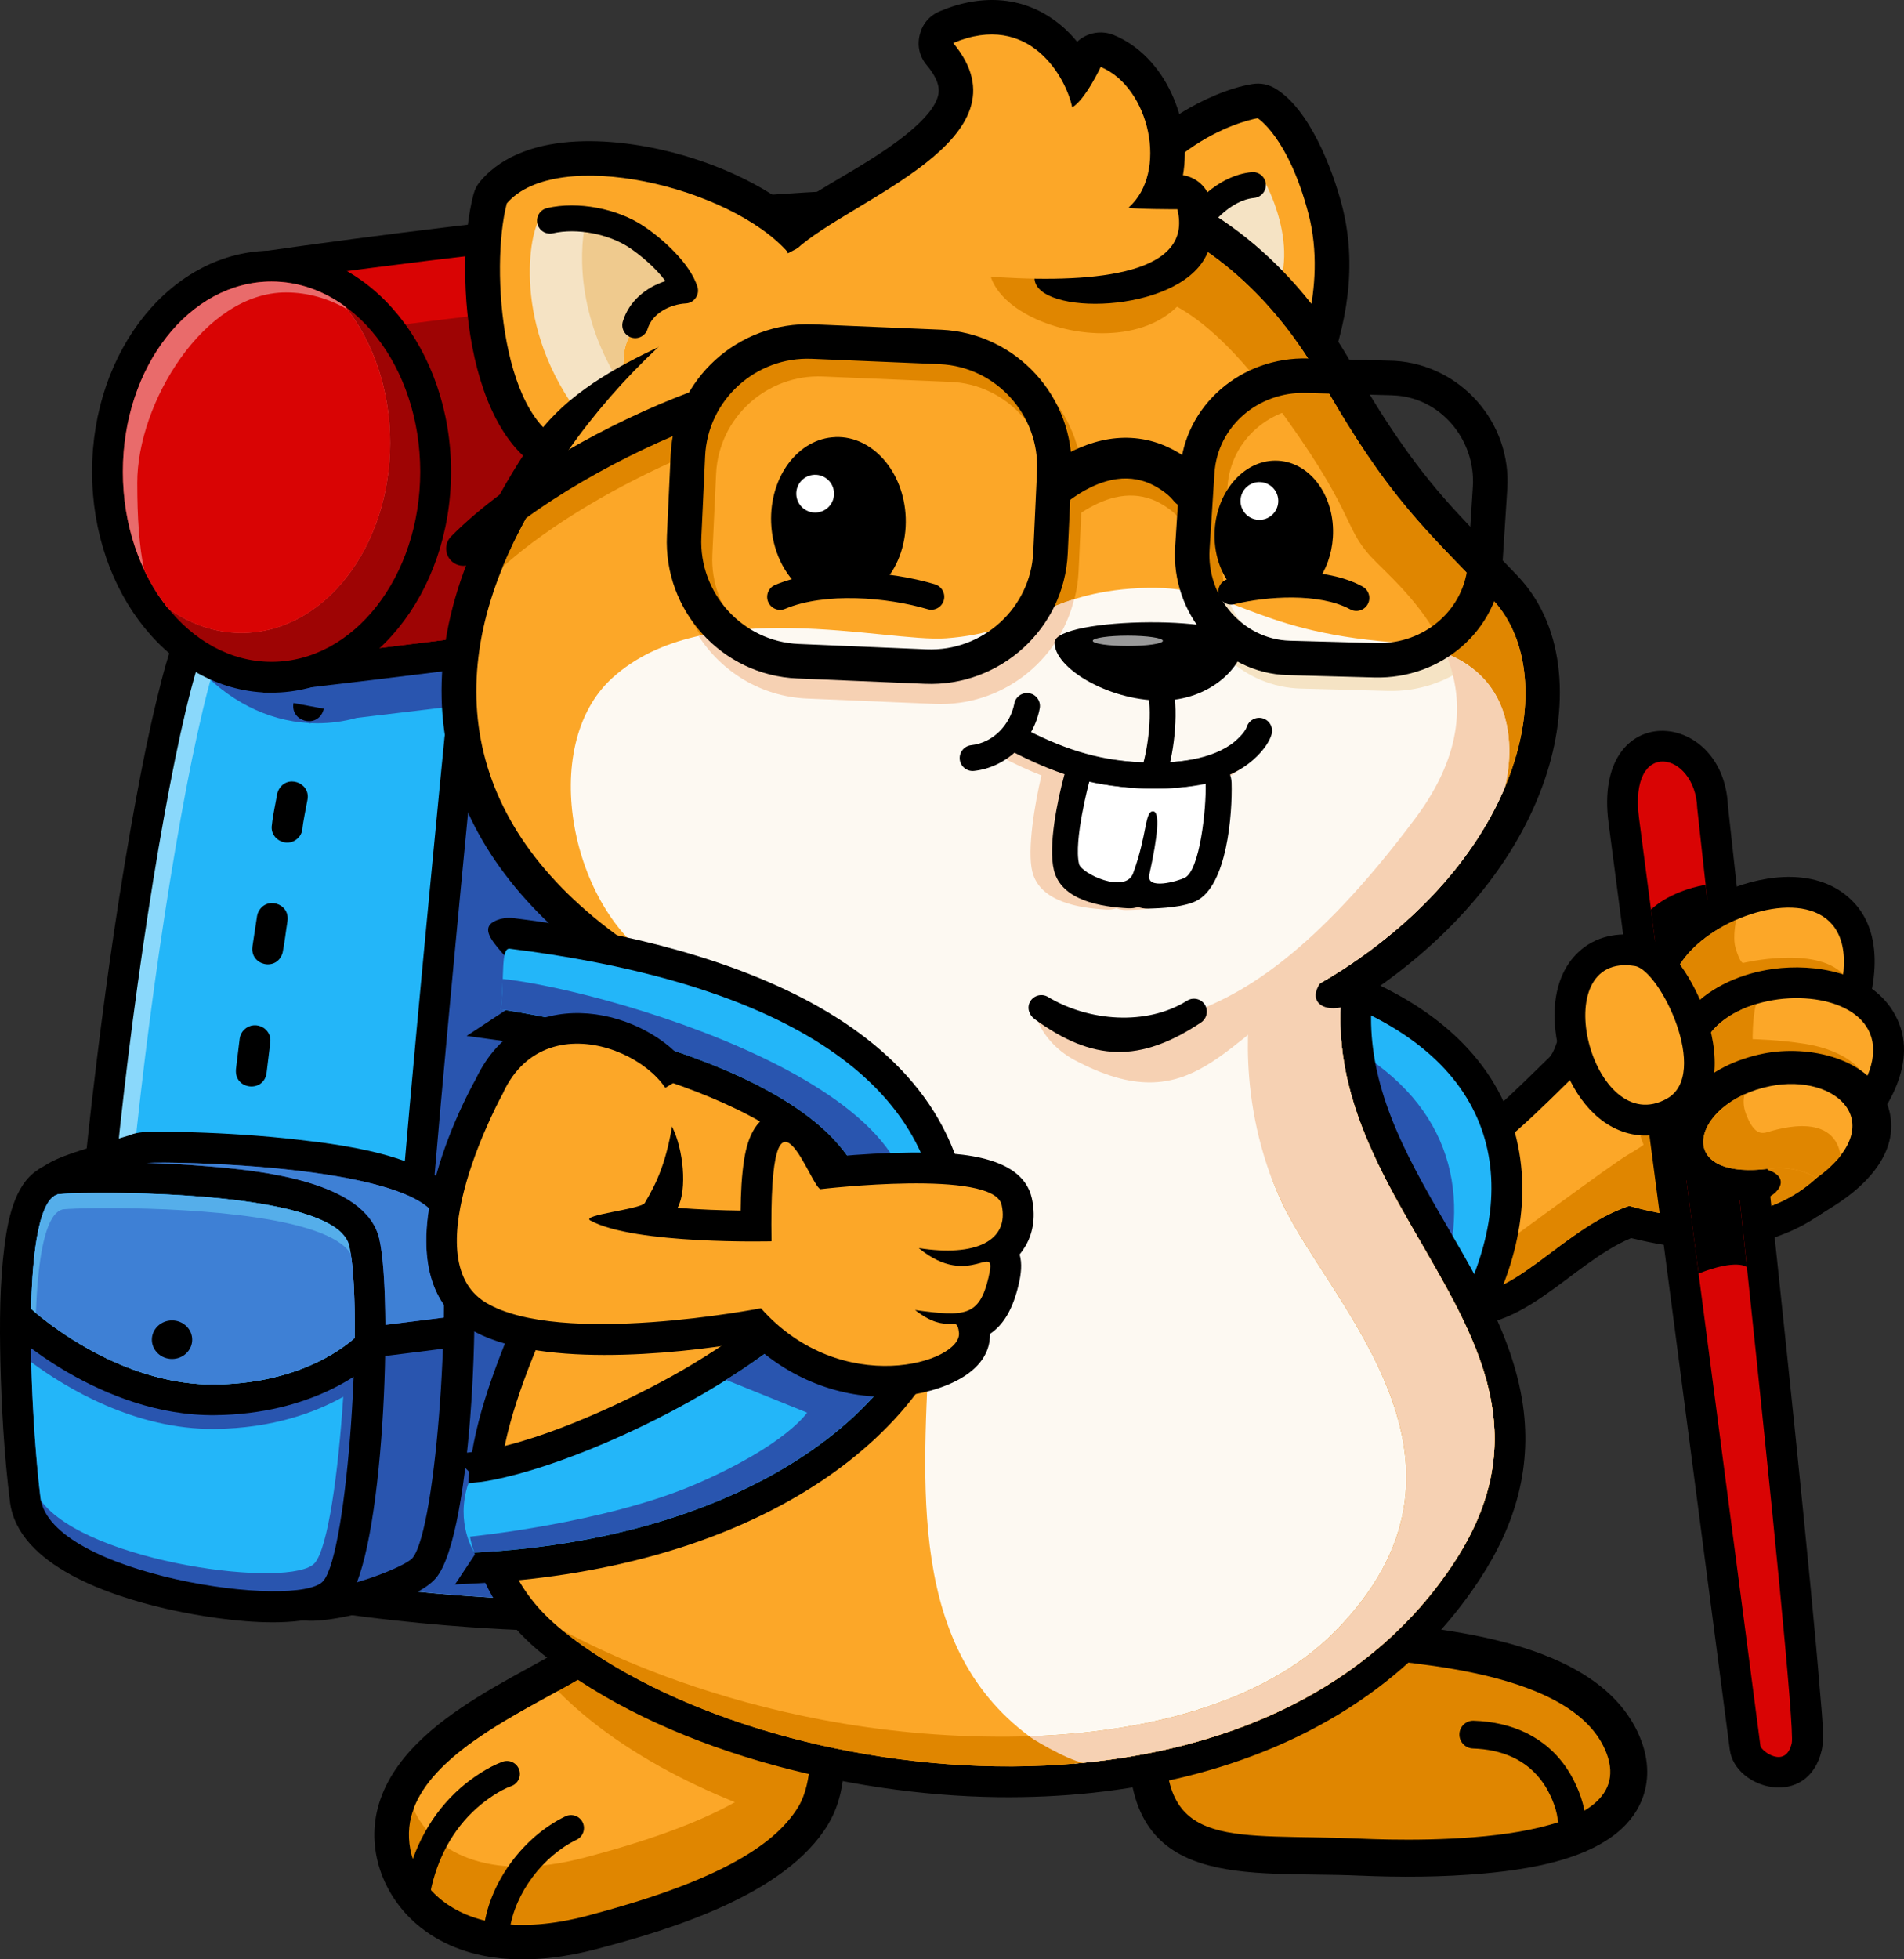 <svg xmlns="http://www.w3.org/2000/svg" xml:space="preserve" style="shape-rendering:geometricPrecision;text-rendering:geometricPrecision;image-rendering:optimizeQuality;fill-rule:evenodd;clip-rule:evenodd" viewBox="10420.02 9935.11 33999.1 34971.09"><rect x="10420.02" y="9935.11" width="33999.1" height="34971.09" fill="#333333" stroke="none"/><defs><style>.fil0{fill:none}.fil1,.fil16{fill:#000}.fil4{fill:#23b6f9}.fil5{fill:#2955af}.fil20{fill:#3e80d5}.fil9{fill:#9e0404}.fil8{fill:#d90404}.fil2{fill:#e08600}.fil10{fill:#f5e3c4}.fil13{fill:#f6d1b3}.fil3{fill:#fca728}.fil12{fill:#fdf9f2}.fil14{fill:#fff}.fil17{fill:#000;fill-rule:nonzero}</style></defs><g id="Layer_x0020_1"><path d="M0 0h54842v54842H0z" class="fil0"/><g id="_1071643496"><path d="M30580 40949c-96 2761 2107 2375 4101 2462 741 32 1499 29 2238-38 933-85 2398-312 2811-1293 147-349 130-721-1-1072-42-116-96-227-159-333-468-790-1401-1193-2251-1420-517-138-1049-225-1580-290-183-22-418-37-626-63-41-123-78-259-105-351-97-339-184-682-267-1025-148-607-286-1219-416-1831-42-200-160-355-342-449-181-94-376-102-564-21-1452 620-2249 1945-2609 3425-169 698-271 1571-231 2300z" class="fil1"/><path d="M33680 35832s744 3518 991 3656 3833 107 4440 1749c606 1641-3317 1562-4401 1515-2281-100-3553 232-3469-1809 0 0-248-3963 2438-5110z" class="fil2"/><path d="M38725 42335c-31-274-171-602-321-828-384-577-988-838-1669-860-136-5-251 103-255 239s103 251 239 256c513 17 969 194 1265 628 112 165 225 420 249 622 15 136 138 233 274 218 136-16 233-139 218-274zM21972 34551c-74 1110-433 3718-1155 4563-102 119-493 331-635 411-417 232-836 453-1242 706-738 461-1544 1090-1774 1973-207 796 128 1629 763 2131 881 697 2094 662 3127 391 1330-349 3393-968 4151-2229 297-493 294-1018 305-1554 23-330 106-733 160-1063 62-382 126-764 191-1146 10-60 11-112 5-172-91-798-301-1709-579-2457-457-1232-1371-2579-2886-2099-247 78-411 289-429 546z" class="fil1"/><path d="M22587 34593s-249 3691-1302 4922c-517 604-3152 1423-3523 2845-253 972 671 2417 3136 1770 2204-578 3333-1207 3780-1951 266-443 210-1172 218-1280 20-289 358-2268 358-2268s-529-4715-2666-4038z" class="fil2"/><path d="M20384 40117c-933 515-2237 1178-2580 2109 328 731 1301 1324 3049 865 1189-312 2065-639 2690-990-242-98-480-202-712-313-830-396-1743-954-2447-1670z" class="fil3"/><path d="M20516 42354c-740 357-1337 1151-1454 1964-18 126 70 243 196 262 126 18 243-70 262-196 94-661 596-1323 1197-1613 115-55 163-194 108-309s-194-163-309-108zM19398 41379c-254 87-553 291-752 465-527 461-850 1077-991 1760-26 125 55 247 179 273 125 26 247-55 273-180 119-578 387-1101 831-1495 158-140 406-315 609-387 121-41 185-173 144-293-41-121-173-185-293-144zM42194 27005c1727 629 2521 3060 983 4407-673 589-1532 819-2412 798-444-10-808-78-1218-177-1106 460-2035 1854-3341 1500-1066-289-2063-1113-2458-2158-278-736-207-1603 550-2011 411-221 880-364 1315-112 430 249 518 744 932 913 380-195 1267-1096 1540-1358 10-9 18-19 26-30 80-108 147-360 188-490 122-383 262-724 468-1071 411-691 1456-1011 2223-974 432 21 899 165 1124 567 35 63 62 129 81 195z" class="fil1"/><path d="M41648 27428c137-415-210-614-685-637-614-30-1444 234-1724 706-492 828-433 1379-775 1707-307 295-1588 1619-1959 1526-1106-279-765-1518-1948-881-440 237-509 767-296 1332 279 739 1041 1538 2087 1821 1022 277 1913-1123 3162-1543 30-10 1987 692 3303-460 1338-1172 380-3320-1167-3570z" class="fil3"/><path d="M41648 27428c72-101 131-222 178-357-170 25-282 52-282 52s-54 0-134-274c-81-274 91-833 91-833-1076 460-1646 1470-1646 1470s-290 398-322 795c-32 398 333 634 333 634l-183 419c-183 419 86 1032 86 1032s-11 21-301 193-2053 1483-2751 1977-2236-1020-2236-1020-71-131-147-164c325 687 1049 1388 2014 1650 1022 277 1913-1123 3162-1543 30-10 1987 692 3303-460 195-170 340-362 443-564-226-674-1243-293-1313-283-75 11-210 32-349-338-140-371 124-596 124-596s118-16 575-81c265-37 785 131 1138 203-27-199-83-395-163-581-191-96-409-157-625-191-462-73-927-83-927-83s-16-682 183-929c15-18 35-34 61-46-101-34-205-61-311-78z" class="fil2"/><path d="M30718 27830c86-49 216-211 283-287 207-232 415-420 701-554 956-448 2257 42 3147 437 1293 573 2384 1515 2677 2954 517 2533-1646 5116-3580 6456-1282 888-2848 1547-4423 1595l-2083 63 1780-1083c1546-940 5520-3825 5473-5824-11-485-180-901-496-1267-714-825-2216-1340-3274-1466l-1664-199 1458-826z" class="fil1"/><path d="M30990 28309s4191 494 4255 3266-5737 6307-5737 6307c5075-153 10950-7366 5119-9953-2971-1318-2992 14-3637 379z" class="fil4"/><path d="M30990 28309s4191 494 4255 3266-5737 6307-5737 6307c1101-33 2240-399 3288-978 3406-2256 5458-6667 1166-8572-1255-557-1984-641-2455-524-182 188-320 389-516 500z" class="fil5"/><path d="M22087 20038c1199 12 2318 347 3271 1092 2359 1845 2900 5536 2852 8338-33 1945-344 4057-977 5901-383 1117-1174 2954-2436 3302-1675 461-4008 430-5738 323-1465-90-6169-505-7033-1845-746-1156-51-6871 123-8300 189-1549 414-3104 697-4639 111-603 232-1208 377-1805 98-404 211-848 372-1231 626-1490 3092-1577 4452-1554 1310 22 2744 174 4040 418z" class="fil1"/><path d="M22034 20587s-7029-1350-7932 799-2474 14131-1614 15464c860 1332 8942 2175 12163 1289s5682-17536-2617-17552z" style="fill:#8ad8fb"/><path d="M22034 20587s-2071-398-4109-417c-1609 15-3133 292-3521 1217-903 2149-2474 14131-1614 15464 605 937 4785 1632 8332 1654 1378-7 2640-119 3531-364 3221-886 5682-17536-2617-17552z" class="fil4"/><path d="M22034 20587s-7029-1350-7932 799c-50 120-103 272-157 450 534 589 1229 962 1993 1004l1 7 44-5c34 1 67 2 101 2 243 0 479-33 706-96 1790-210 3579-434 5365-673 991-133 1984-269 2973-422-803-669-1822-1064-3096-1067z" style="fill:#2955af"/><path d="M22034 20587s-654-126-1589-239c-594 179-1039 466-1222 901-804 1914-1799 13618-1399 17091 2494 252 5246 233 6827-201 3221-886 5682-17536-2617-17552z" class="fil5"/><path d="M14999 14438c2318-332 4663-614 6993-838 1491-143 3009-271 4507-298 701-12 2296-50 2862 410 1111 901 393 3108-92 4169-446 975-1328 2415-2418 2745-285 86-593 146-886 202-431 82-864 154-1298 223-1106 175-2217 329-3328 478-1901 254-3807 492-5712 713l-505 59-99-498c-220-1114-405-2258-545-3384-90-719-167-1463-173-2187-4-494 10-1260 378-1634l130-133 184-26z" class="fil1"/><path d="M15077 14982s12728-1825 13938-843c1210 981-689 5466-2322 5960s-11127 1597-11127 1597-1186-6002-488-6714z" class="fil8"/><path d="M29395 15345c-65 1696-1461 4379-2703 4754-1570 475-10406 1512-11085 1592-304-1756-807-5133-295-5656 0 0 12728-1825 13938-843 54 44 102 95 144 153z" class="fil9"/><path d="M24966 14046c-571-657-1528-1102-2352-1340-1076-311-2789-497-3611 456-64 74-104 151-129 246-370 1407-119 4679 1635 5065 2164 476 3809-2129 4554-3767 102-225 66-473-96-660z" class="fil1"/><path d="M24501 14451c-1032-1187-4138-1922-5031-886-303 1151-92 4028 1171 4306s2728-932 3860-3420z" class="fil3"/><path d="M20592 17089c18 27 952-104 962-727 15-921 1159-1076 1101-1268-252-419-1183-1522-2550-1292-172 29-589 1654 488 3287z" class="fil10"/><path d="M21439 16697c68-91 113-202 115-335 15-921 1159-1076 1101-1268-199-332-826-1093-1757-1280-140 511-190 1683 542 2883z" style="fill:#efca8e"/><path d="M22302 14952c-348 111-652 362-760 720-37 122 32 251 154 288s251-32 288-154c85-282 405-440 682-455 74-4 135-39 177-99 42-61 52-131 30-201-132-416-619-854-966-1084-469-310-1165-445-1718-318-124 29-202 153-173 277 28 124 153 202 277 173 430-99 996 13 1359 253 194 128 476 361 650 600zM35274 26354c-501 1203-484 2300-19 3506 125 325 275 641 437 949 684 1309 1658 2619 1906 4099 197 1175-108 2229-754 3214-565 863-1289 1589-2142 2169-1877 1276-4224 1748-6465 1720-2680-34-5997-841-8121-2548-595-478-1029-1075-1226-1818-272-1028-32-2120 310-3100 379-1088 908-2138 1387-3186 633-1386 1412-3184 1179-4739-44-295 155-571 448-623 1017-179 2069-307 3096-414 2214-231 4480-346 6705-249 947 41 1897 123 2834 266 173 26 311 122 396 274 86 152 96 319 29 481z" class="fil1"/><path d="M34767 26143c-2070 4976 4446 7365 1619 11679-3408 5200-12326 4104-15923 1213-3584-2881 2498-8167 1849-12496 0 0 6965-1233 12456-396z" class="fil3"/><path d="M34620 26537c-1580 4711 4517 7086 1766 11285-1499 2287-4063 3355-6771 3590-5619-2690 221-11355-4834-13192 56-951 570-1577 1343-1969 1722-213 3774-380 5781-338 1104 173 2086 417 2716 624z" class="fil12"/><path d="M34767 26143c-2070 4976 4446 7365 1619 11679-3402 5191-12297 4107-15905 1226-161-129 3110 1922 7960 1884 2368-18 4553-600 5811-1870 2980-3011-60-5811-933-7647s-542-4215-542-4215c112-489 322-892 613-1214 468 37 930 89 1378 157z" class="fil2"/><path d="M34620 26537c-1580 4711 4517 7086 1766 11285-1472 2245-3971 3316-6625 3576-291-51-992-473-959-474 2228-72 4257-657 5450-1862 2980-3011-60-5811-933-7647s-563-3618-563-3618c92-402 68 77 282-211 546 122 1224-1166 1583-1048z" class="fil13"/><path d="M34071 16768c401-1024 595-2094 308-3181-169-640-572-1697-1180-2068-130-79-268-107-418-83-415 66-907 289-1259 507-899 554-1533 1394-1912 2374-109 281-3 593 255 750l3311 2010c163 99 343 118 522 55 180-62 309-189 374-364z" class="fil1"/><path d="M33495 16549c44-118 647-1443 288-2805s-905-1699-905-1699-1841 293-2693 2495l3311 2010z" class="fil3"/><path d="M33023 13215s791 1445-83 2316c-875 871-1287-949-1069-1551s557-768 1152-765z" class="fil10"/><path d="M34552 16422c-998-1749-2493-3045-4482-3501-1959-449-4009 13-5766 936-161 85 489 1020 333 1112-1549 915-3701 1356-4715 2853-331 488-627 999-884 1526-1675 3439-368 6347 2771 8270 694 425 2263 1087 2308 383 95-1483 3119-859 4756-895 1447-32 5835-697 5119 379-272 408 218 610 725 281 1446-936 2743-2292 3299-3951 395-1178 413-2643-496-3600-395-415-803-821-1187-1246-714-790-1253-1623-1781-2547z" class="fil1"/><path d="M32770 13008c-591 57-1113 580-1358 1088-56 115-7 253 107 309s253 7 309-107c173-356 564-789 987-830 127-12 220-125 208-252s-126-220-252-208z" class="fil1"/><path d="M34017 16727c1215 2129 1835 2627 3056 3912s632 4457-2691 6610c-3323 2152-8952 1865-12250-156s-3872-4737-2539-7475c2963-6084 10954-8969 14424-2891z" class="fil3"/><path d="M34017 16727c95 166 186 323 274 470l-322-9c-844-23-1576 592-1630 1434l-87 1358c-54 843 590 1608 1434 1630l1549 42c783 21 1469-505 1608-1254 74 77 150 157 229 240 91 95 171 202 242 317-348 806-1183 1337-2118 1311l-1550-42c-1184-32-2085-1102-2010-2284l40-635c-82-16-159-61-214-132-103-132-316-265-469-323-444-168-888-12-1265 236l-48 1044c-62 1342-1208 2381-2550 2325l-2282-96c-1342-56-2387-1209-2325-2551l67-1445c4-92 14-183 28-272-1105 476-2354 1185-3221 1961 60-145 125-290 196-436 138-284 288-561 447-831 904-605 1942-1122 2841-1467 433-796 1296-1321 2260-1280l2282 96c1197 55 2158 973 2307 2123 477-217 998-284 1521-87 160 61 333 156 487 271 140-1082 1085-1861 2187-1871 31 51 62 101 92 154zm-4903 2339c-90-134-78-310 20-431 34-992-744-1842-1739-1884l-2282-96c-1003-42-1860 736-1906 1738l-67 1445c-46 1002 736 1864 1738 1907l2282 96c1003 42 1860-736 1907-1738l48-1037z" class="fil2"/><path d="M34017 16727c1215 2129 1835 2627 3056 3912s632 4457-2691 6610c-532 344-1122 626-1753 848-429-179-685-355-906-145-557 527-1686 549-2409 166s-828-1129-596-920 1680 513 2372 227 2755-409 4606-2890c1851-2482-286-4110-798-4666-512-557-256-783-1772-2822s-2427-1845-2427-1845c-324-557-228-1023 148-1389 1231 503 2332 1447 3170 2915z" class="fil2"/><path d="M37291 23990c-472 1116-1414 2291-2909 3259-130 84-264 165-401 242-394 221-820 446-1269 655l-117 54c-1030 470-2172 850-3312 910-1676 88-3349-517-4880-1002-93-29-186-60-277-92-723-248-1397-558-1995-923-1492-914-2127-3830-778-5057 1658-1510 4905-629 5960-708 1523-113 1774-812 3449-896 1674-84 1883 761 4551 968 2624 204 1998 2513 1977 2589z" class="fil12"/><path d="M31672 20490c250 49 474 123 706 208 223 516 717 897 1309 913l1549 42c258 7 505-46 725-146 275 74 498 179 678 304-398 301-904 471-1442 456l-1550-42c-997-27-1793-790-1975-1736z" class="fil10"/><path d="M37291 23990c-472 1116-1414 2291-2909 3259-130 84-264 165-401 242-1708 959-2245 2492-4366 1368-723-383-828-1129-596-920s1637 756 2862 2c692-286 1965-925 3816-3406 880-1180 858-2166 539-2936 1539 609 1074 2326 1055 2392zm-14397-2704c225-50 456-85 690-108 316 355 768 588 1277 609l2282 96c716 30 1359-359 1684-948 246-106 487-215 773-305-267 1113-1300 1919-2486 1869l-2282-96c-817-34-1524-475-1938-1117z" class="fil13"/><path d="m35325 16375-1550-42c-1184-32-2209 828-2284 2010l-87 1358c-76 1182 826 2252 2010 2284l1549 42c1184 32 2209-828 2285-2010l87-1358c76-1182-828-2209-2010-2284zm-39 615-1550-42c-844-23-1576 592-1630 1435l-87 1358c-54 843 590 1607 1434 1630l1550 42c844 23 1576-591 1630-1434l87-1358c54-843-590-1607-1434-1630zM27228 15820l-2282-96c-1342-57-2489 983-2550 2325l-67 1445c-62 1342 983 2494 2325 2550l2282 96c1342 56 2489-983 2550-2325l67-1445c62-1342-983-2489-2325-2550zm-29 615-2282-96c-1002-42-1860 736-1906 1738l-67 1445c-46 1002 735 1864 1738 1907l2282 96c1003 42 1860-736 1907-1738l67-1445c46-1002-736-1864-1738-1907z" class="fil1"/><path d="M29251 21403c-4 454 950 1028 1881 1036s1488-648 1491-1007c5-548-3368-483-3372-29z" class="fil1"/><path d="M30877 22120c133 405 63 1049-44 1446-33 123 40 250 163 283s250-40 283-163c132-489 200-1215 37-1711-40-121-171-187-291-147-121 39-187 170-148 292zM31617 27796c-730 456-1765 365-2483-67-109-66-252-30-317 79-66 109-24 242 79 317 1041 760 1884 781 2967 62 106-70 140-211 72-319s-211-140-318-72zM31944 18422c-186-239-506-450-785-556-724-273-1444-40-2049 398-162 117-198 345-81 507s345 198 507 81c397-288 882-490 1367-307 153 58 366 191 469 323 123 158 352 186 509 63 158-123 186-352 63-509zM22762 16925c-1418 528-3217 1505-4286 2584-120 121-119 316 2 436 121 119 316 119 436-2 1004-1013 2733-1946 4064-2441 159-59 240-237 181-396s-237-241-396-181zM33249 18158c-583-37-1093 515-1138 1234-27 420 110 804 345 1058 12 13 1366 32 1483-126 158-213 262-490 282-797 46-719-389-1332-972-1369zM25336 17737c-663 24-1177 708-1146 1526 19 500 235 934 552 1191 26 21 1409-63 1488-157 238-280 379-682 363-1123-30-819-593-1462-1256-1438z" class="fil1"/><path d="M24963 18409c-186 7-331 163-324 350 7 186 163 331 350 324 186-7 331-163 324-349s-163-332-350-325zM32930 18540c-186-12-346 129-358 315s129 346 315 358 346-129 358-315-129-346-315-358z" class="fil14"/><path d="M34753 20405c-650-359-1716-305-2403-135-123 30-199 156-169 280 31 124 156 200 280 169 573-142 1520-206 2068 91 111 62 252 21 314-91 61-111 21-252-91-314zM27117 20364c-834-248-2041-332-2856 11-118 49-173 185-124 303 49 117 185 173 302 124 713-299 1819-209 2546 6 122 36 251-34 287-156s-34-251-156-287z" class="fil1"/><path d="M31859 14472c-258 2418-4415 1292-3698-143 0 0 677 888 3698 143z" class="fil2"/><path d="M29654 10680c-87-105-181-202-280-285-636-538-1422-576-2172-259-186 78-311 226-359 422s-4 385 125 540c114 137 242 327 209 515-76 443-911 980-1261 1200-537 338-1227 692-1681 1107-568 500 1389 137 1975 255 259 52 655-145 915-101 787 133 660 541 1456 599 86 84 306 95 312 235 29 664 2528 640 3059-397 160-312 175-656 89-993-62-243-256-418-497-456 171-973-323-2123-1232-2500-231-96-488-41-658 119z" class="fil1"/><path d="M31443 13670s-765 0-871-29c714-628 380-2147-497-2511 0 0-275 586-509 722-105-524-761-1725-2125-1149 1427 1716-1817 2782-2800 3679-1 0 7384 1576 6802-713z" class="fil3"/><path d="M30559 21281c-346 0-626 41-626 92s280 92 626 92 626-41 626-92-280-92-626-92z" style="fill:#999"/><path d="M26565 23087s4219 1627 6640-75" class="fil0"/><path d="M41275 24319c307 2774 608 5549 901 8325 198 1869 394 3739 574 5610 61 638 122 1278 173 1917 19 235 79 774 28 997-242 1065-1549 707-1642-2l-2166-16547c-290-2214 2056-2058 2132-300z" class="fil1"/><path d="m39689 24548 2166 16547c12 91 452 425 560-48 107-473-1688-16687-1688-16687-32-1010-1234-1274-1038 188z" class="fil8"/><path d="m39901 26173 850 6492c696-272 862-113 862-113-281-2654-568-5286-737-6825-671 122-974 443-976 445z" class="fil16"/><path d="M12732 30197c144-61 319-61 480-62 211-2 422 3 633 9 630 19 1264 60 1890 132 858 98 2804 326 3047 1358 247 1049 89 5676-577 6466-356 423-1748 792-2292 762-379-20-758-93-1121-204-1027-313-2456-1147-2603-2328-37-293-154-637-250-916-147-428-310-852-467-1277-289-785-882-2294-531-3101 155-357 748-511 1089-622 234-76 468-144 703-216z" class="fil1"/><path d="M12981 30696c9-42 5009-20 5265 1064s-19 5459-462 5985c-128 153-1243 600-1842 568-1466-79-3087-1074-3209-2050-150-1201-1693-4077-1289-5007 58-135 1450-532 1537-559z" class="fil5"/><path d="M19848 27705c58-485-1114-1119-565-1343 97-39 202-53 306-40 3163 392 7931 1599 8152 5521 11 193 8 387-9 580-144 1682-1282 3037-2640 3943-1789 1195-4049 1723-6174 1830l-373 19 447-673c296-446 699-444 331-812l-839-838 349-38c1082-119 2638-834 3584-1357 803-444 2972-1797 2947-2869-44-1915-4623-2931-6076-3130l-536-73 1095-720z" class="fil1"/><path d="M19363 27952s6487 890 6552 3662c47 2018-4827 4468-6899 4770-42 6-193 18-232 23-243 721 108 1239 108 1239 5201-262 8460-2941 8301-5772-171-3034-3536-4493-7670-5006-167-21-93 524-159 1084z" class="fil4"/><path d="M19363 27952s6487 890 6552 3662c23 980-1115 2061-2529 2950l1446 584s-378 583-1997 1280c-1618 696-4020 933-4023 933 31 180 79 284 79 284 4246-214 7197-2039 8052-4242l-627-897c1923-2904-4972-4891-6919-5099-5 165-11 354-34 545z" class="fil5"/><path d="M23645 31543c3-313 18-632 65-923 61-383 220-804 671-850 441-45 704 342 892 676 22 39 46 85 70 132 448-43 906-68 1349-71 655-5 1970-9 2153 814 65 292 39 592-113 853-32 54-67 105-105 151 48 165 26 350-16 531-106 457-280 731-513 886 14 799-1106 1096-1736 1121-957 37-1858-332-2542-983-1436 249-3869 462-5007-224-1468-884-529-3316 107-4470 821-1720 2901-1299 3735-289 260 315-880 568-938 950-29 188 630 49 707 204 197 391 272 1112 96 1442 386 31 790 45 1127 49z" class="fil1"/><path d="M19407 29436s-1636 2950-312 3748 4913 101 4913 101c1444 1626 3592 968 3536 437-38-359-179 65-784-405 886 121 1149 118 1313-586s-319 247-1247-520c1009 161 1623-127 1480-771s-3224-282-3224-282c-160 66-939-2458-885 932 0 0-2449 62-3235-371-181-100 905-200 972-313 221-372 395-746 513-1524 146-960-2231-2177-3042-446z" class="fil3"/><path d="M40150 28621c227 227 476 425 813 432 328 7 593-181 871-326 264-138 900-91 1186-39l452 83 162-430c295-784 493-1863-280-2451-627-477-1546-321-2211-13-671 310-1404 925-1428 1724-12 395 159 746 435 1022z" class="fil1"/><path d="M40539 28232c429 429 508 285 1040 7 533-278 1540-93 1540-93 1393-3698-4121-1455-2581 86z" class="fil3"/><path d="M40539 28232c429 429 508 285 1040 7 46-24 95-44 147-62 17-215 61-487 172-624 171-213 1132-39 1395 13 18-85 31-165 40-241-489-516-1789-202-1789-202s-54 0-134-274c-38-131-19-327 11-495-868 383-1561 1199-882 1878z" class="fil2"/><path d="M40277 29518c351 799 962 777 1699 697 274-30 745 129 990 246l368 175 274-302c558-614 1121-1537 612-2354-430-690-1390-853-2137-751-1129 154-2134 949-1840 2195l11 49 20 46z" class="fil1"/><path d="M40781 29297c221 504 593 430 1136 371 543-60 1286 296 1286 296 2515-2768-2944-2883-2422-667z" class="fil3"/><path d="M40781 29297c170 387 428 434 784 407-58-306 154-489 154-489s118-16 575-81c328-46 1048 223 1356 234 37-65 69-128 97-189-211-361-660-545-1103-614-462-73-927-83-927-83s-8-338 57-624c-656 202-1169 686-992 1439z" class="fil2"/><path d="m42886 30344-21 1306 320-202c587-371 1191-995 953-1753-277-885-1430-1116-2230-955-2101 424-2310 2726-96 2619 288-14 684-407 125-557 139-18 822-529 948-458z" class="fil1"/><path d="M42026 29321c-1384 279-1777 1698-9 1472 509-65 838 168 838 168 1335-969 361-1881-830-1640z" class="fil3"/><path d="M41572 29466c-993 451-1110 1526 446 1327 509-65 838 168 838 168 188-136 330-271 432-402-138-843-1270-419-1343-408-75 11-210 32-349-338-51-136-48-253-24-346z" class="fil2"/><path d="M39703 26634c571 93 985 880 1163 1370 245 676 323 1602-404 2015-296 168-628 230-961 145-626-160-1030-771-1207-1356-186-611-189-1413 313-1881 302-282 699-357 1097-292z" class="fil1"/><path d="M39615 27177c445 73 1348 1925 575 2364-1335 759-2205-2630-575-2364z" class="fil3"/><path d="M11091 30818c153-118 367-124 564-131 207-8 416-10 623-10 620 0 1246 22 1864 75 859 73 2803 247 3049 1290 248 1049 89 5676-577 6466-554 658-2521 304-3243 137-951-220-2629-755-2773-1906-103-824-152-1686-171-2516-15-669-12-1377 72-2041 58-454 173-1093 591-1363z" class="fil1"/><path d="M11445 31254c9-42 4955-171 5211 913s-19 5459-462 5985-4878-108-5050-1483-387-5200 301-5415z" class="fil5"/><path d="M11445 31254c8-39 4253-152 5082 693 82 459 95 1322 58 2250-375 274-1130 680-2327 694-1680 19-3072-1162-3285-1352 10-1160 128-2177 473-2285zm5104 3611c-88 1360-273 2690-506 2965-401 476-4066 3-4891-1109-3-17-7-34-9-51-68-547-143-1482-166-2423 612 453 1848 1208 3283 1192 1035-12 1791-295 2288-573z" class="fil4"/><path d="m16303 22045-1 5 1-5zm-1669 6977c-33 364 497 422 546 64 21-181 43-362 66-543 37-273-319-432-499-191-26 41-40 74-47 122-23 183-45 366-67 549zm294-2190c-46 334 436 451 538 109 37-183 58-384 88-570 44-321-399-450-529-140-6 18-12 36-15 56l-83 545zm348-2178c-51 278 321 452 502 195 21-35 33-64 40-103 15-161 64-376 93-541 55-305-379-462-523-157-9 21-15 40-19 63-29 166-78 382-93 543zm385-2171c-59 323 397 457 524 156 7-18 13-36 16-55l-541-101zM10944 33267c4 4 1489 1398 3313 1378 1810-20 2610-938 2612-940l172-90 1375-172 67 546-1281 160c-265 252-1216 1025-2941 1044-2044 23-3686-1519-3691-1524l374-402zM18358 23089c15-151 149-261 300-246s261 149 246 300c-1 13-447 4528-726 7784-12 151-145 264-297 251-151-12-264-145-251-297 270-3149 727-7780 728-7793z" class="fil17"/><ellipse cx="15269" cy="18354" class="fil1" rx="3205" ry="3944"/><ellipse cx="15269" cy="18354" class="fil9" rx="2655" ry="3394"/><path d="M15269 14960c477 0 925 161 1311 442 497 617 806 1480 806 2436 0 1874-1189 3394-2655 3394-477 0-925-161-1311-442-497-617-806-1480-806-2436 0-1874 1189-3394 2655-3394z" style="fill:#e96b6b"/><path d="M16621 15455c473 613 765 1454 765 2384 0 1874-1189 3394-2655 3394-477 0-925-161-1311-442-164-204-308-434-427-686-86-413-122-913-122-1556 0-1415 1189-3394 2655-3394 390 0 761 108 1095 301z" class="fil8"/><path d="M16656 32168c-182-773-2749-929-4211-940-213-2-402 0-558 3-274 6-441 16-443 24-261 82-392 684-445 1475-12 180-20 370-24 566 45 40 138 120 270 221 122 93 278 205 461 321 95 60 198 121 307 182 76 42 155 84 237 125 557 276 1252 509 2005 501 1418-16 2217-583 2497-829 8-715-21-1326-97-1648z" style="fill:#55aeea"/><path d="M11062 33369c48 40 110 90 184 147 122 93 278 205 461 321 95 60 198 121 307 182 76 42 155 84 237 125 557 276 1252 509 2005 501 1418-16 2217-583 2497-829 7-617-14-1156-68-1499-410-668-2778-808-4159-819-213-2-402 0-558 3-274 6-441 16-443 24-261 82-392 684-445 1475-8 119-14 243-19 370z" class="fil20"/><path d="M17192 32041c69 291 106 857 110 1540l1041-130c1-76 2-152 2-226-324-462-367-1085-266-1725-855-769-4516-837-5035-811 367 12 734 32 1099 63 859 73 2803 247 3049 1290z" class="fil20"/><ellipse cx="13492" cy="33846" class="fil16" rx="360" ry="344"/><path d="M30357 26148c54 21 114 31 177 30 247-4 636-27 860-135 548-265 649-1531 634-2093 165-58 322-134 464-232 182-125 397-339 466-557 39-121-28-252-149-291s-84 237-123 357c-34 107-362 45-456 109-131 90-282 157-443 205-95-53-274 140-386 163-208 43-348-144-560-136-384 15-867-16-1244-107-67-17-133-31-194-38-300-101-594-234-903-395-113-59-253-15-312 98s-15 253 98 312c249 130 490 243 731 337-117 491-260 1328-163 1718 135 547 854 651 1324 677 62 3 122-5 177-23z" class="fil13"/><path d="M30741 26122c54 21 114 31 177 30 247-4 636-26 860-135 553-268 650-1554 634-2108-4-141-64-261-175-348-111-88-241-119-380-90-208 43-420 65-631 74-384 15-867-16-1244-107-244-61-492 85-557 328-120 444-293 1266-185 1703 136 547 854 651 1324 678 62 3 122-5 177-24z" class="fil1"/><path d="M31949 23924c13 436-103 1547-373 1678-125 61-696 228-633-58 150-681 196-1125 66-1128-149-3-101 409-354 1103-138 380-924 8-966-161-102-412 182-1471 182-1471s613 150 1372 120c227-9 466-33 707-83z" class="fil14"/><path d="M32683 22908c-34 107-194 253-288 318-442 304-1114 342-1629 314-793-43-1406-261-2099-623-113-59-253-15-312 98s-15 253 98 312c752 393 1428 628 2288 674 630 34 1380-26 1917-395 182-125 397-340 466-557 39-121-28-252-149-291s-252 28-291 149z" class="fil1"/><path d="M28533 22492c-76 379-377 700-770 743-127 14-218 129-205 255 14 127 129 219 255 205 588-65 1064-540 1173-1116 24-125-59-247-184-270s-246 59-270 183z" class="fil1"/></g></g></svg>